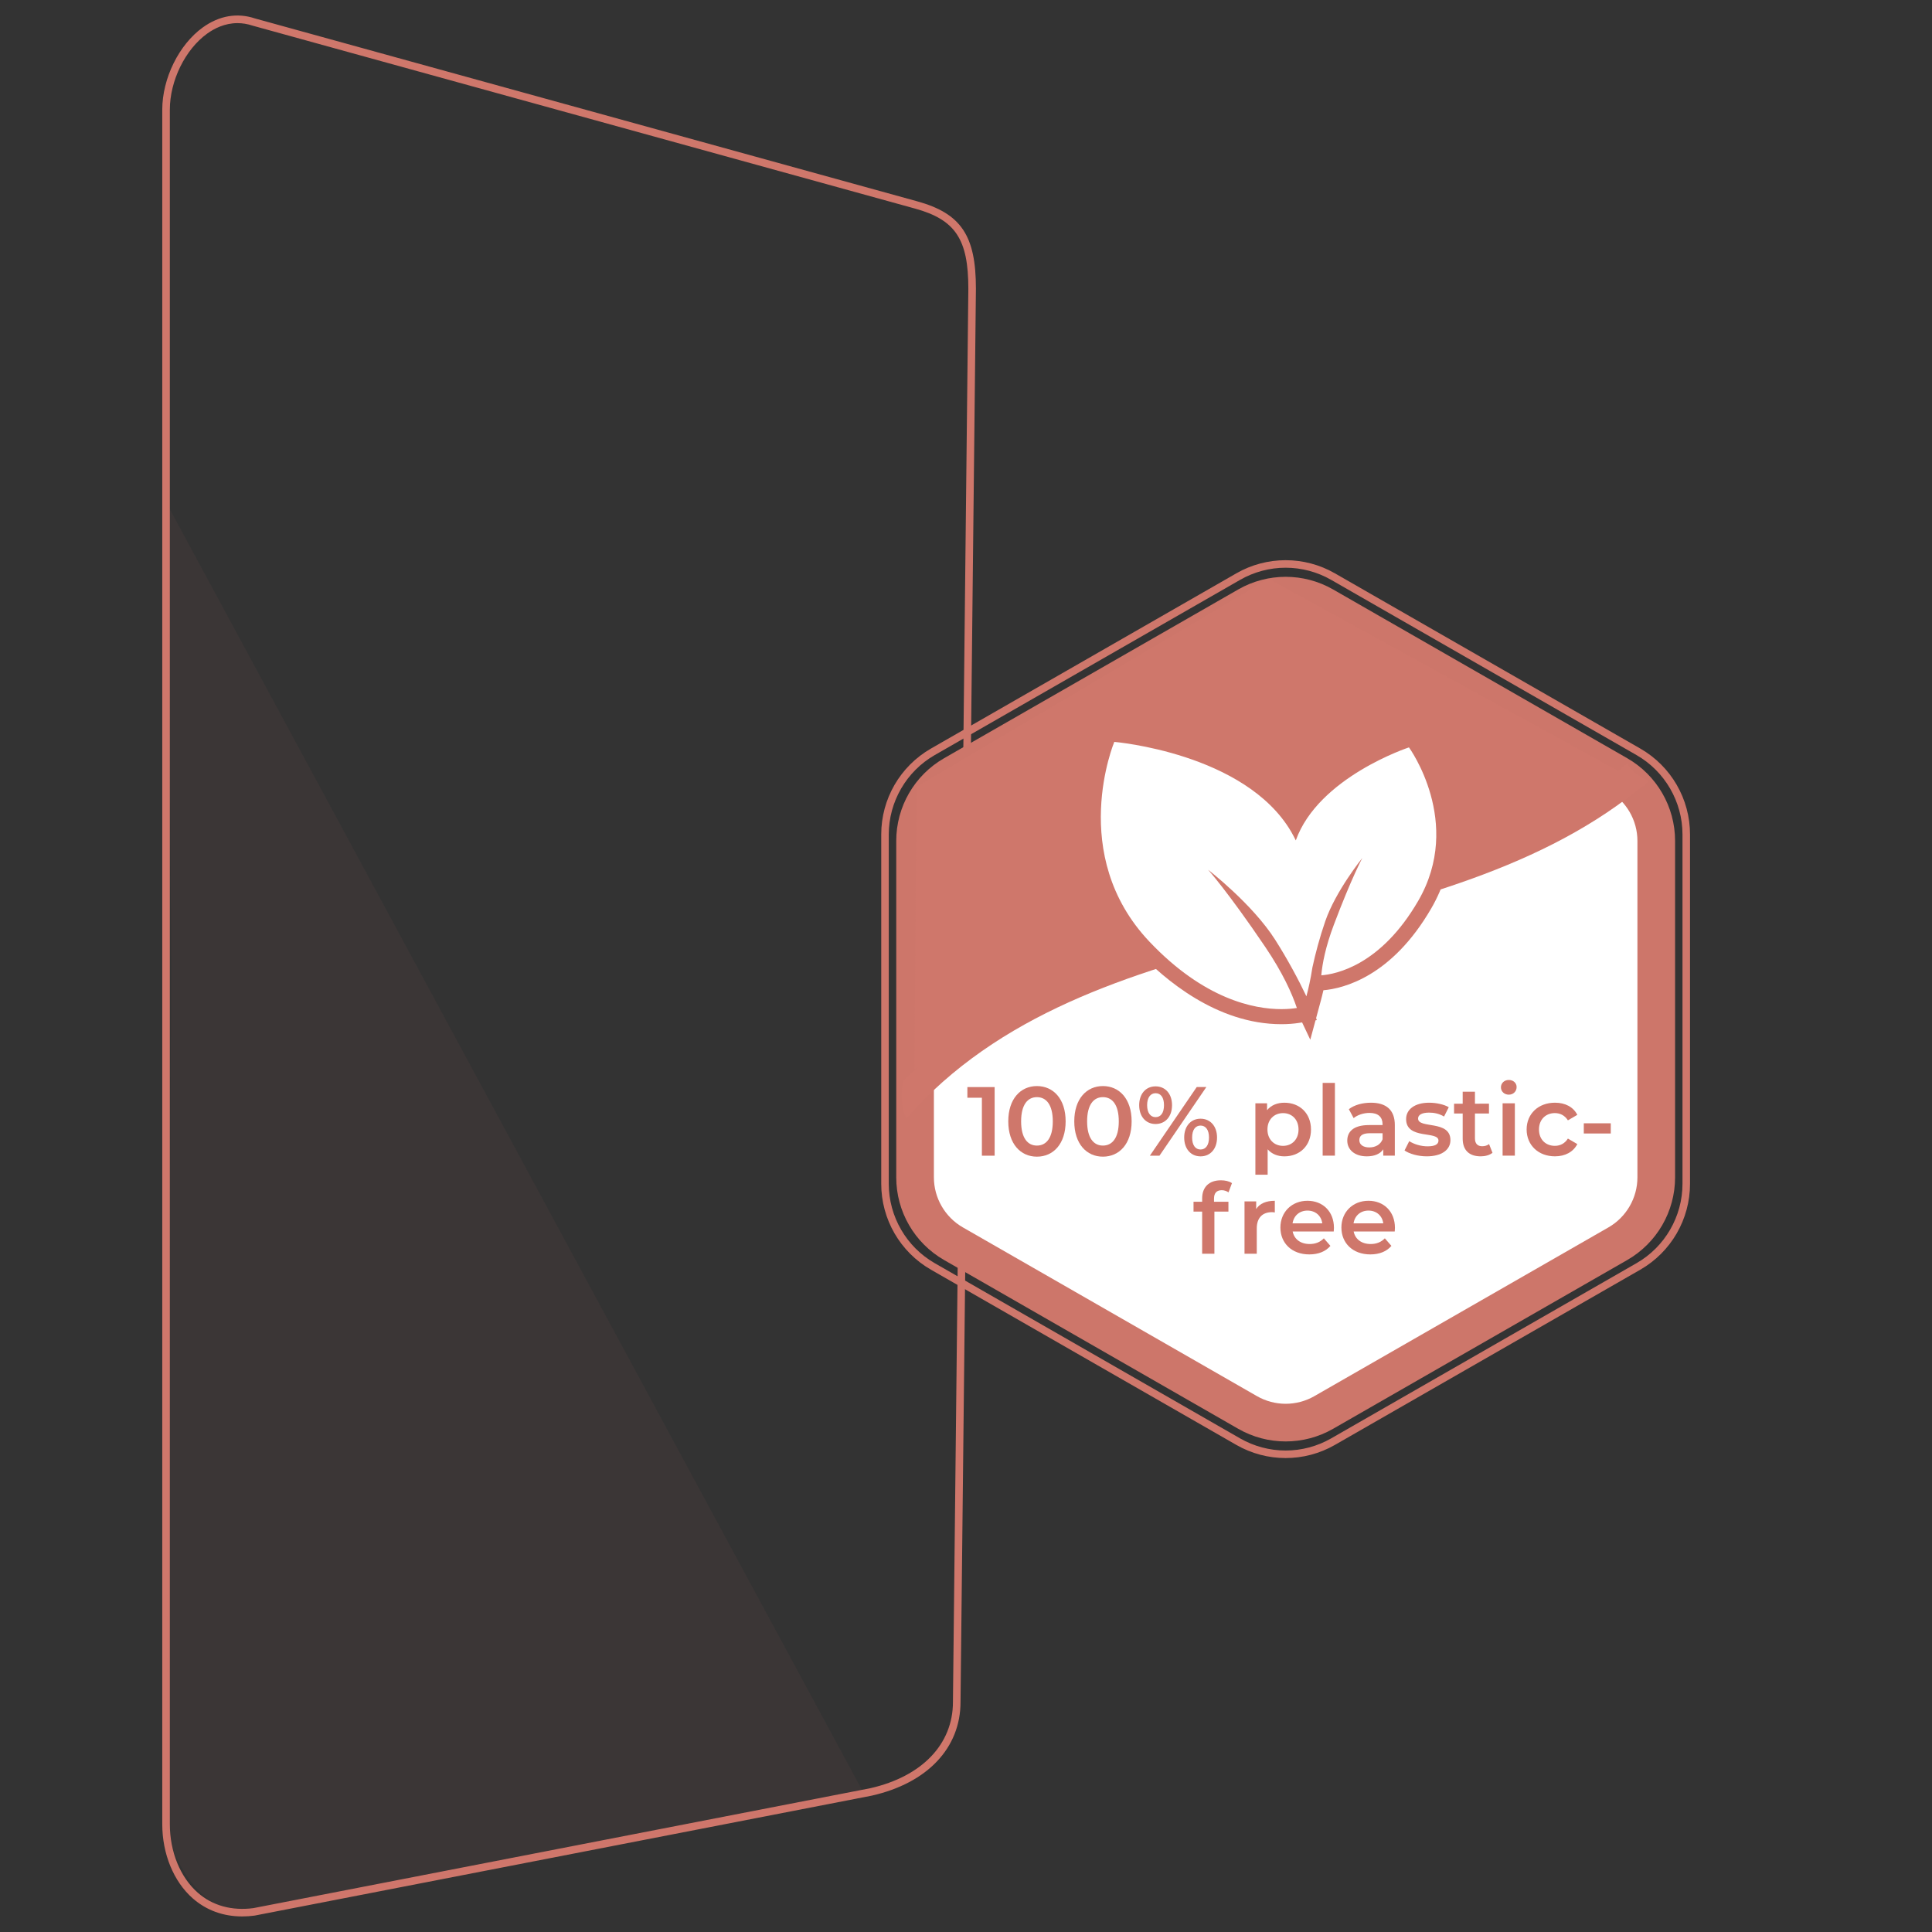 <?xml version="1.0" encoding="utf-8"?>
<!-- Generator: Adobe Illustrator 27.5.0, SVG Export Plug-In . SVG Version: 6.00 Build 0)  -->
<svg version="1.1" id="Ebene_1" xmlns="http://www.w3.org/2000/svg" xmlns:xlink="http://www.w3.org/1999/xlink" x="0px" y="0px"
	 width="500px" height="500px" viewBox="0 0 500 500" style="enable-background:new 0 0 500 500;" xml:space="preserve">
<rect x="0" y="0" width="500" height="500" fill="#333333" stroke="none"/>
<style type="text/css">
	.st0{fill:#CF776B;}
	.st1{opacity:0.05;fill:#CF776B;enable-background:new    ;}
	.st2{fill:#FFFFFF;}
	.st3{fill:#CD766A;}
	.st4{enable-background:new    ;}
</style>
<g>
	<path class="st0" d="M62.685,495.973c-4.919,0-9.284-1.591-12.796-4.673c-4.944-4.338-7.896-11.519-7.896-19.206V28.408
		c0-8.103,4.312-16.865,10.488-21.307c4.253-3.059,8.925-3.864,13.507-2.327l171.354,47.319
		c11.383,3.146,15.225,8.856,15.225,22.629l-3.986,365.763c0,11.894-8.567,20.951-22.918,24.216l-0.03,0.007L65.864,495.76
		C64.782,495.902,63.721,495.973,62.685,495.973z M61.459,5.986c-3.263,0-5.955,1.355-7.834,2.707
		c-5.695,4.096-9.672,12.204-9.672,19.715v443.686c0,7.132,2.702,13.761,7.229,17.733c3.815,3.348,8.785,4.73,14.368,3.999
		l159.694-31.038c13.386-3.051,21.377-11.392,21.377-22.312l3.986-365.763c-0.001-12.805-3.351-17.844-13.787-20.729L65.416,6.649
		C64.023,6.182,62.7,5.986,61.459,5.986z"/>
	<path class="st1" d="M44.331,250.219l-1.358,223.176c0,0,5.639,24.228,24.222,21.286c18.583-2.941,156.575-30.19,156.575-30.19
		L43.457,130.861L44.331,250.219z"/>
</g>
<g>
	<g>
		<path class="st2" d="M332.728,368.171c-3.452,0-6.858-0.908-9.853-2.626l-76.111-43.672c-6.134-3.52-9.944-10.1-9.944-17.172
			V217.62c0-7.072,3.811-13.652,9.944-17.171l76.111-43.672c2.994-1.718,6.401-2.626,9.853-2.626s6.859,0.908,9.854,2.626
			l76.11,43.672c6.135,3.52,9.945,10.099,9.945,17.171v87.081c0,7.072-3.811,13.652-9.945,17.172l-76.11,43.673
			C339.587,367.263,336.18,368.171,332.728,368.171z"/>
		<g>
			<path class="st3" d="M332.728,159.023c2.602,0,5.171,0.685,7.428,1.98l76.111,43.672c4.624,2.653,7.497,7.614,7.497,12.946
				v87.081c0,5.332-2.873,10.292-7.497,12.946l-76.111,43.672c-2.257,1.295-4.826,1.98-7.428,1.98s-5.171-0.685-7.428-1.98
				l-76.111-43.672c-4.624-2.653-7.497-7.614-7.497-12.946v-87.081c0-5.332,2.873-10.292,7.497-12.946l76.111-43.672
				C327.557,159.708,330.125,159.023,332.728,159.023 M332.728,149.279c-4.238,0-8.476,1.091-12.278,3.272l-76.111,43.672
				c-7.665,4.398-12.392,12.56-12.392,21.398v87.081c0,8.837,4.727,17,12.392,21.398l76.111,43.672
				c3.802,2.182,8.04,3.272,12.278,3.272s8.476-1.091,12.278-3.272l76.111-43.672c7.665-4.398,12.392-12.56,12.392-21.398v-87.081
				c0-8.837-4.727-17-12.392-21.398l-76.111-43.672C341.204,150.37,336.966,149.279,332.728,149.279L332.728,149.279z"/>
		</g>
	</g>
	<g>
		<path class="st0" d="M332.719,146.926c4.127,0,8.2,1.086,11.78,3.14l79.038,45.351c7.334,4.208,11.89,12.075,11.89,20.53v90.429
			c0,8.455-4.556,16.322-11.89,20.53l-79.038,45.351c-3.58,2.054-7.653,3.14-11.78,3.14s-8.2-1.086-11.78-3.14l-79.037-45.351
			c-7.334-4.208-11.89-12.075-11.89-20.53v-90.429c0-8.455,4.556-16.322,11.89-20.53l79.037-45.351
			C324.519,148.012,328.592,146.926,332.719,146.926 M332.719,144.977c-4.401,0-8.802,1.133-12.75,3.398l-79.037,45.351
			c-7.96,4.567-12.869,13.043-12.869,22.22v90.429c0,9.177,4.909,17.653,12.869,22.22l79.037,45.351
			c3.948,2.265,8.349,3.398,12.75,3.398s8.802-1.133,12.75-3.398l79.038-45.351c7.96-4.567,12.869-13.043,12.869-22.22v-90.429
			c0-9.177-4.909-17.653-12.869-22.22l-79.038-45.351C341.521,146.11,337.12,144.977,332.719,144.977L332.719,144.977z"/>
	</g>
	<path class="st0" d="M421.192,197.692c0.063-0.094,0.06-0.132-0.046-0.074c-0.011-0.022-0.027-0.038-0.038-0.061
		c-0.071,0.081-0.116,0.133-0.179,0.206c-0.204,0.151-0.522,0.409-0.993,0.812c-0.379,0.325-0.777,0.619-1.161,0.937l-90.463-49.749
		l-91.15,53.911l-0.493,73.007l0.909-0.451c-1.18,1.037-2.362,2.072-3.506,3.171c-0.748,0.718-1.267,6.641,0.47,10.065
		c47.701-54.272,134.921-41.636,189.132-84.886c3.381-2.698-0.017,0.604,3.09-2.559C426.763,202.022,422.965,201,421.192,197.692z"
		/>
	<g>
		<path class="st2" d="M338.12,262.448l-2.19,0.345c-1.342,0.21-2.791,0.317-4.308,0.317c-6.882,0-20.652-2.346-35.551-18.056
			c-21.953-23.149-9.616-53.502-9.489-53.806l0.548-1.309l1.413,0.119c0.354,0.03,8.799,0.768,18.851,4.065
			c12.898,4.231,22.465,10.797,27.767,19.038c7.852-14.562,27.952-21.29,28.871-21.59l1.346-0.44l0.835,1.144
			c0.149,0.205,14.771,20.679,2.516,41.83c-9.972,17.208-21.945,19.895-26.631,20.251l-1.196,0.091
			c-0.329,1.6-0.659,2.926-0.923,3.904l-1.378,5.108L338.12,262.448z"/>
		<path class="st0" d="M288.38,192c0,0,33.822,2.844,45.789,23.271c0.43,0.735,0.803,1.48,1.181,2.225
			c5.878-16.411,29.288-24.072,29.288-24.072s14.163,19.408,2.403,39.704c-9.676,16.699-21.28,18.995-25.092,19.285
			c0.265-2.992,1.083-7.343,3.265-13.123c4.589-12.158,7.356-17.242,7.356-17.242s-6.869,8.478-9.593,16.361
			c-1.416,4.098-2.569,8.418-3.328,11.973c-0.475,3.117-1.077,5.693-1.555,7.462c-2.078-4.387-4.948-9.714-8.089-14.648
			c-5.918-9.296-17.341-18.099-17.341-18.099s5.114,5.688,14.74,19.909c4.577,6.761,6.963,12.1,8.222,15.861
			c-0.961,0.151-2.317,0.294-4.005,0.294c-7.069,0-19.968-2.508-34.136-17.448C276.152,221.218,288.38,192,288.38,192
			 M285.879,187.879l-1.095,2.617c-0.136,0.325-3.334,8.078-3.746,18.775c-0.552,14.31,4.158,27.147,13.62,37.124
			c6.61,6.97,20.203,18.664,36.965,18.664c1.618,0,3.169-0.115,4.61-0.341l0.75-0.118l2.119,4.474l1.355-5.02l0.331-0.052
			l-0.176-0.525l1.247-4.618c0.188-0.697,0.409-1.566,0.639-2.581c5.159-0.457,17.652-3.484,27.916-21.197
			c12.887-22.239-1.987-43.08-2.627-43.956l-1.669-2.288l-2.692,0.881c-0.895,0.293-19.334,6.465-28.383,19.886
			c-5.765-7.51-14.838-13.33-27.042-17.334c-10.267-3.368-18.931-4.125-19.295-4.156L285.879,187.879L285.879,187.879z"/>
	</g>
	<g class="st4">
		<path class="st0" d="M257.411,281.328l0.002,17.763h-3.299l-0.002-14.997h-3.755v-2.766H257.411z"/>
		<path class="st0" d="M260.94,290.208c0-5.836,3.197-9.135,7.409-9.135c4.237,0,7.436,3.298,7.436,9.134
			c0,5.837-3.196,9.137-7.435,9.137C264.139,299.344,260.941,296.045,260.94,290.208z M272.461,290.208
			c0-4.288-1.675-6.268-4.111-6.268c-2.411,0-4.085,1.979-4.085,6.268c0.001,4.289,1.675,6.269,4.086,6.269
			C270.787,296.477,272.461,294.497,272.461,290.208z"/>
		<path class="st0" d="M278.021,290.207c0-5.836,3.196-9.135,7.409-9.135c4.237-0.001,7.435,3.298,7.435,9.134
			c0.001,5.837-3.196,9.136-7.434,9.137C281.219,299.343,278.021,296.044,278.021,290.207z M289.54,290.206
			c0-4.288-1.675-6.268-4.11-6.267c-2.411,0-4.085,1.979-4.085,6.268c0,4.289,1.675,6.269,4.086,6.269
			C287.866,296.475,289.541,294.495,289.54,290.206z"/>
		<path class="st0" d="M294.82,286.02c0-2.918,1.7-4.872,4.237-4.872c2.538-0.001,4.264,1.928,4.264,4.871s-1.726,4.872-4.263,4.873
			C296.521,290.892,294.82,288.938,294.82,286.02z M301.24,286.019c0-1.979-0.812-3.095-2.183-3.095
			c-1.319,0-2.183,1.142-2.182,3.096c0,1.954,0.862,3.096,2.183,3.096C300.429,289.115,301.24,287.998,301.24,286.019z
			 M309.716,281.324h2.486l-12.128,17.764h-2.486L309.716,281.324z M306.469,294.393c0-2.918,1.699-4.872,4.236-4.872
			c2.538,0,4.264,1.954,4.264,4.872s-1.725,4.872-4.263,4.872C308.169,299.265,306.469,297.311,306.469,294.393z M312.889,294.393
			c0-1.954-0.838-3.096-2.184-3.096c-1.345,0-2.182,1.116-2.182,3.096s0.838,3.096,2.183,3.096S312.889,296.347,312.889,294.393z"/>
		<path class="st0" d="M339.282,292.31c0,4.213-2.918,6.953-6.877,6.953c-1.726,0-3.248-0.584-4.339-1.826v6.572h-3.172
			l-0.001-18.474h3.02v1.776c1.065-1.294,2.639-1.93,4.491-1.93C336.363,285.382,339.281,288.123,339.282,292.31z M336.06,292.31
			c-0.001-2.588-1.727-4.237-4.01-4.237c-2.284,0-4.035,1.65-4.034,4.238c0,2.589,1.75,4.237,4.034,4.237
			S336.06,294.899,336.06,292.31z"/>
		<path class="st0" d="M342.303,280.257l3.172-0.001l0.002,18.828l-3.173,0.001L342.303,280.257z"/>
		<path class="st0" d="M360.979,291.141l0.001,7.942h-2.994v-1.649c-0.761,1.167-2.232,1.828-4.263,1.828
			c-3.096,0-5.05-1.7-5.05-4.061c0-2.258,1.521-4.034,5.633-4.034l3.501-0.001v-0.203c0-1.853-1.116-2.942-3.374-2.942
			c-1.523,0-3.097,0.507-4.111,1.345l-1.243-2.31c1.446-1.116,3.553-1.675,5.734-1.675
			C358.722,285.38,360.979,287.233,360.979,291.141z M357.809,294.846v-1.573l-3.273,0.001c-2.157,0-2.74,0.812-2.74,1.801
			c0,1.143,0.964,1.878,2.588,1.878C355.931,296.952,357.275,296.241,357.809,294.846z"/>
		<path class="st0" d="M363.494,297.738l1.219-2.411c1.192,0.787,3.02,1.345,4.72,1.345c2.005-0.001,2.842-0.559,2.842-1.498
			c0-2.588-8.374-0.151-8.374-5.556c0-2.563,2.309-4.238,5.963-4.238c1.802-0.001,3.857,0.431,5.075,1.167l-1.218,2.41
			c-1.295-0.761-2.589-1.015-3.883-1.014c-1.929,0-2.842,0.634-2.842,1.522c0,2.74,8.374,0.304,8.374,5.606
			c0,2.538-2.334,4.188-6.141,4.188C366.972,299.261,364.713,298.601,363.494,297.738z"/>
		<path class="st0" d="M386.258,298.345c-0.761,0.609-1.902,0.915-3.045,0.915c-2.969,0-4.669-1.573-4.669-4.567l-0.001-6.521
			h-2.232v-2.538h2.232v-3.096h3.172v3.096l3.629-0.001v2.538l-3.629,0.001l0.001,6.445c0,1.319,0.659,2.03,1.878,2.03
			c0.659,0,1.294-0.178,1.776-0.56L386.258,298.345z"/>
		<path class="st0" d="M388.44,281.395c0-1.065,0.863-1.903,2.03-1.903s2.03,0.787,2.03,1.827c0,1.116-0.838,1.979-2.03,1.979
			C389.304,283.298,388.44,282.46,388.44,281.395z M388.872,285.53h3.173l0.001,13.551h-3.173L388.872,285.53z"/>
		<path class="st0" d="M395.091,292.306c-0.001-4.06,3.044-6.928,7.333-6.929c2.639,0,4.745,1.092,5.785,3.146l-2.436,1.422
			c-0.812-1.295-2.03-1.878-3.375-1.878c-2.335,0-4.111,1.625-4.11,4.238c0,2.64,1.776,4.237,4.11,4.237
			c1.345,0,2.563-0.584,3.375-1.878l2.437,1.421c-1.041,2.03-3.146,3.172-5.785,3.172
			C398.136,299.259,395.091,296.366,395.091,292.306z"/>
		<path class="st0" d="M409.886,290.706l6.979-0.001v2.64l-6.979,0.001V290.706z"/>
	</g>
	<g class="st4">
		<path class="st0" d="M314.186,310.205v0.812l3.73-0.001v2.538l-3.629,0.001l0.001,10.911h-3.172l-0.001-10.911h-2.232v-2.538
			h2.232v-0.862c0-2.842,1.7-4.694,4.847-4.694c1.091,0,2.156,0.228,2.867,0.734l-0.889,2.386c-0.481-0.329-1.091-0.558-1.75-0.558
			C314.87,308.023,314.186,308.759,314.186,310.205z"/>
		<path class="st0" d="M329.92,310.762v3.021c-0.279-0.051-0.508-0.076-0.736-0.076c-2.41,0-3.933,1.421-3.933,4.187l0.001,6.572
			h-3.173l-0.001-13.551h3.021v1.979C326.012,311.473,327.661,310.762,329.92,310.762z"/>
		<path class="st0" d="M345.172,318.704H334.54c0.38,1.979,2.029,3.248,4.39,3.248c1.522,0,2.715-0.482,3.68-1.473l1.7,1.954
			c-1.218,1.446-3.121,2.208-5.455,2.208c-4.543,0-7.486-2.917-7.486-6.952c-0.001-4.034,2.968-6.929,7.003-6.929
			c3.958,0,6.852,2.767,6.852,7.004C345.223,318.019,345.197,318.4,345.172,318.704z M334.514,316.598h7.688
			c-0.253-1.954-1.75-3.299-3.831-3.299C336.315,313.299,334.818,314.618,334.514,316.598z"/>
		<path class="st0" d="M360.958,318.702l-10.633,0.001c0.381,1.979,2.03,3.248,4.39,3.248c1.523,0,2.716-0.482,3.68-1.473l1.7,1.953
			c-1.218,1.447-3.12,2.209-5.455,2.209c-4.542,0-7.486-2.918-7.486-6.953c0-4.034,2.969-6.928,7.003-6.928
			c3.959,0,6.852,2.766,6.853,7.003C361.009,318.017,360.983,318.398,360.958,318.702z M350.3,316.597h7.688
			c-0.254-1.954-1.751-3.299-3.832-3.299C352.102,313.298,350.604,314.617,350.3,316.597z"/>
	</g>
</g>
</svg>
